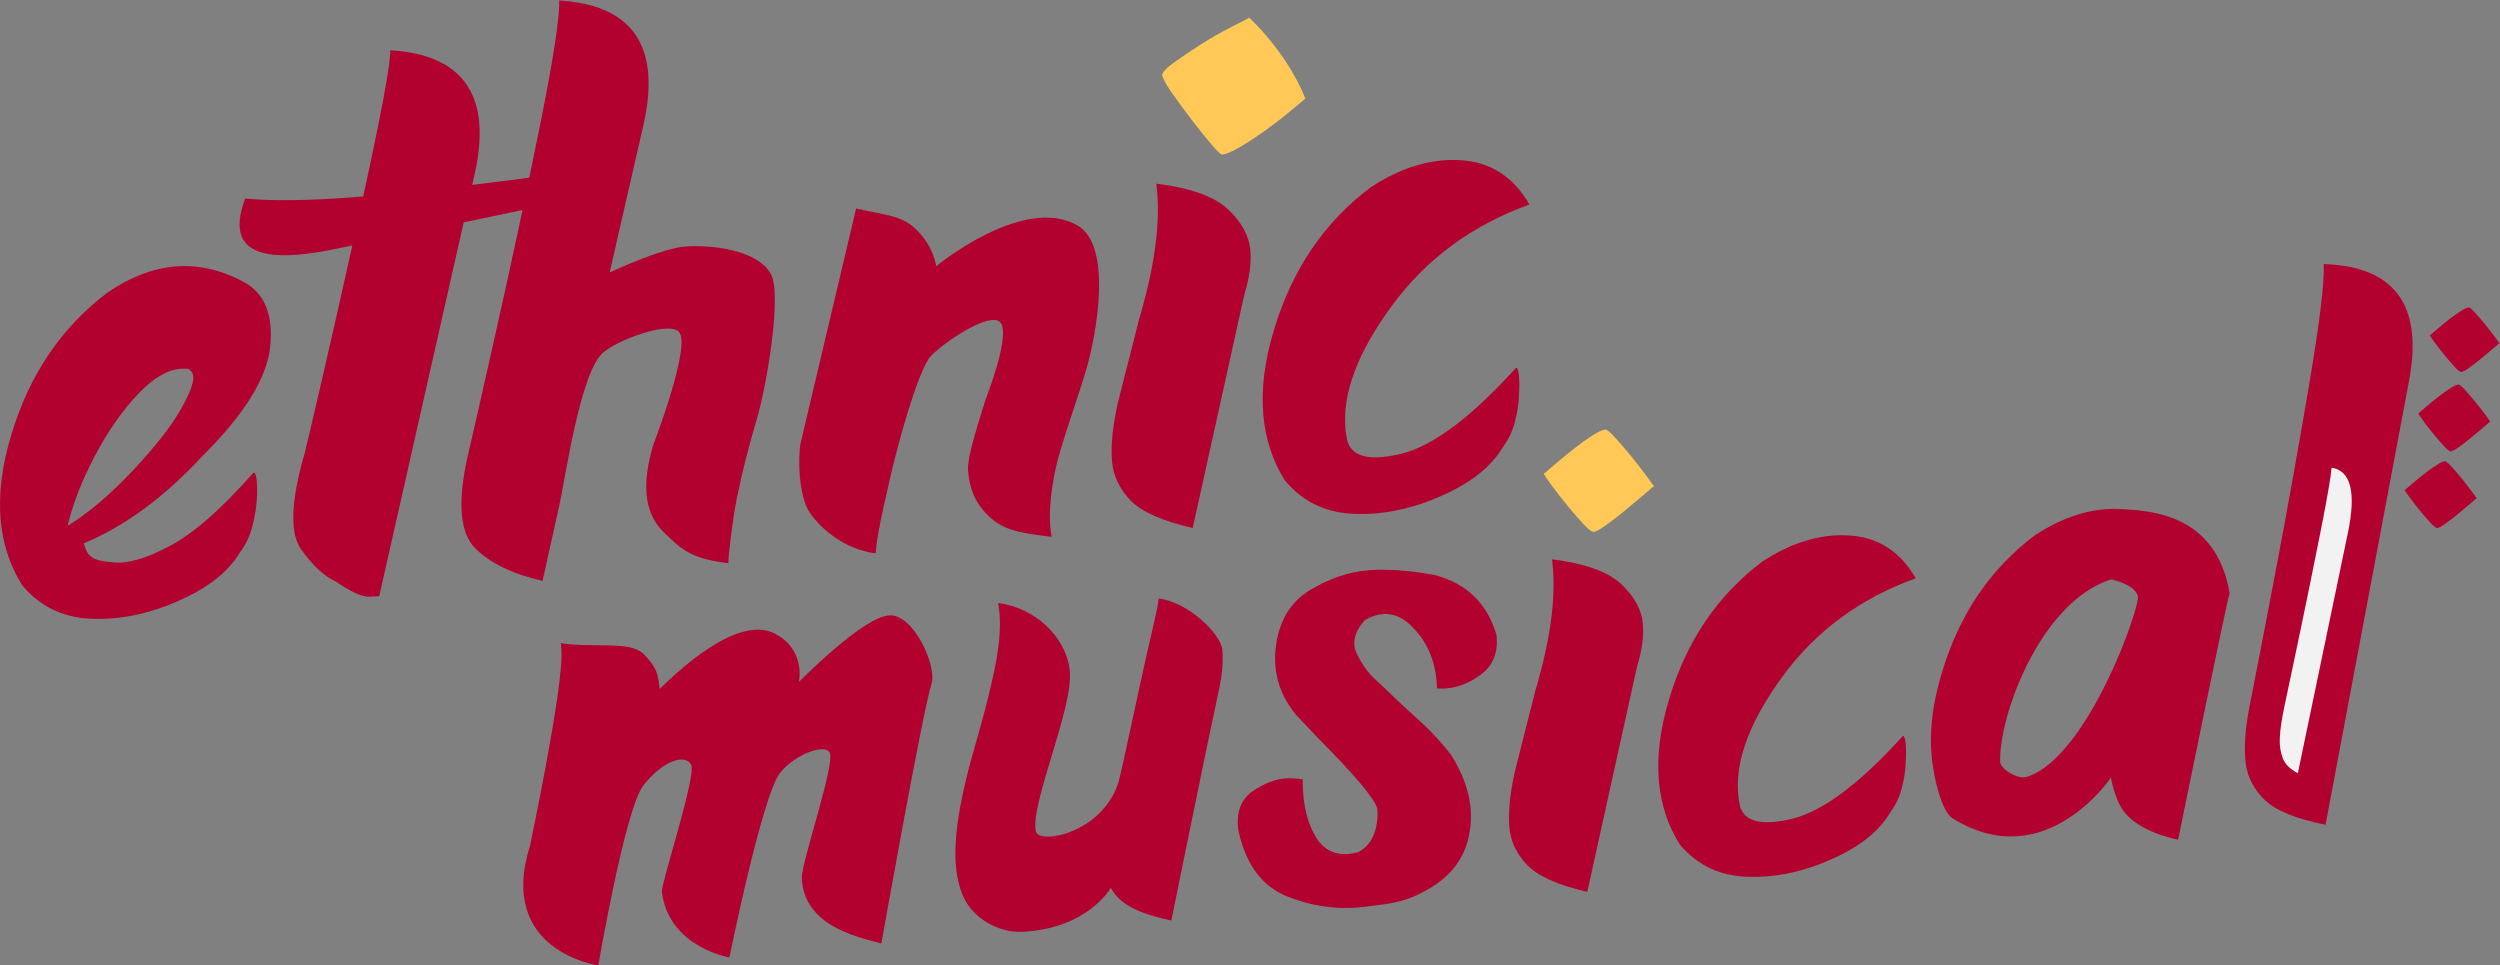 <?xml version="1.0" encoding="UTF-8" standalone="no"?>
<!-- Created with Inkscape (http://www.inkscape.org/) -->

<svg
   xmlns:dc="http://purl.org/dc/elements/1.1/"
   xmlns:cc="http://creativecommons.org/ns#"
   xmlns:rdf="http://www.w3.org/1999/02/22-rdf-syntax-ns#"
   xmlns:svg="http://www.w3.org/2000/svg"
   xmlns="http://www.w3.org/2000/svg"
   xmlns:sodipodi="http://sodipodi.sourceforge.net/DTD/sodipodi-0.dtd"
   xmlns:inkscape="http://www.inkscape.org/namespaces/inkscape"
   version="1.1"
   id="svg3955"
   xml:space="preserve"
   width="6343.66"
   height="2449.185"
   viewBox="0 0 6343.66 2449.185"
   sodipodi:docname="final logo white bg.ai"
   inkscape:version="0.92.4 (5da689c313, 2019-01-14)"><rect x="0" y="0" width="6343.66" height="2449.185" fill="#808080" stroke="none"/><defs
     id="defs3959"><clipPath
       clipPathUnits="userSpaceOnUse"
       id="clipPath3971"><path
         d="M 0,4783 H 4783 V 0 H 0 Z"
         id="path3969"
         inkscape:connector-curvature="0" /></clipPath></defs><sodipodi:namedview
     pagecolor="#ffffff"
     bordercolor="#666666"
     borderopacity="1"
     objecttolerance="10"
     gridtolerance="10"
     guidetolerance="10"
     inkscape:pageopacity="0"
     inkscape:pageshadow="2"
     inkscape:window-width="2560"
     inkscape:window-height="1330"
     id="namedview3957"
     showgrid="false"
     fit-margin-top="0"
     fit-margin-left="0"
     fit-margin-right="0"
     fit-margin-bottom="0"
     inkscape:zoom="0.10466895"
     inkscape:cx="2751.4934"
     inkscape:cy="1503.6326"
     inkscape:window-x="-12"
     inkscape:window-y="-12"
     inkscape:window-maximized="1"
     inkscape:current-layer="g3963" /><g
     id="g3963"
     inkscape:groupmode="layer"
     inkscape:label="final logo white bg"
     transform="matrix(1.333,0,0,-1.333,-33.647,4461.288)"><g
       id="g3965"
       clip-path="none"><g
         id="g3967"
         clip-path="url(#clipPath3971)"><g
           id="g3973"
           transform="translate(278.567,2451.596)"><path
             d="m 0,0 c -41.973,-44.883 -83.508,-80.181 -124.615,-105.903 9.575,41.254 26.942,85.824 52.101,133.722 25.159,47.887 53.728,88.316 85.709,121.256 26.212,26.619 51.183,41.264 74.944,43.924 5.393,0.605 10.598,0.668 15.584,0.198 6.321,-2.378 9.94,-7.135 10.837,-14.238 1.471,-11.693 -6.769,-33.221 -24.7,-64.587 C 71.92,82.997 41.963,44.873 0,0 m 132.595,27.714 c 79.826,79.294 122.675,148.721 128.516,208.259 1.356,14.488 1.471,27.86 0.313,40.085 -3.599,38.239 -20.381,65.661 -50.318,82.278 -43.12,23.249 -86.616,33.148 -130.487,29.643 C 38.385,384.61 -4.287,368.359 -47.376,339.237 -135.557,273.127 -196.9,182.965 -231.425,68.759 -249.783,8.741 -256.595,-46.25 -251.89,-96.213 c 4.276,-45.373 17.972,-86.397 41.065,-123.071 35.642,-42.359 82.382,-63.533 140.23,-63.533 10.379,-0.209 20.715,0.114 31.011,0.928 46.573,3.724 93.865,17.253 141.867,40.607 48.002,23.354 82.111,52.268 102.325,86.762 10.18,13.643 17.565,29.248 22.186,46.844 4.611,17.565 7.51,34.609 8.689,51.152 0.855,13.936 0.866,25.493 0,34.672 l -0.501,5.351 c -1.314,8.104 -3.056,12.078 -5.215,11.911 l -0.814,-0.062 C 166.87,-75.372 112.38,-122.602 65.515,-146.374 c -33.816,-17.596 -62.907,-27.359 -87.273,-29.31 -8.679,-0.688 -21.613,0.459 -38.792,3.453 -17.211,2.983 -27.62,12.047 -31.219,27.172 l -2.201,5.987 c 78.241,32.439 153.769,88.035 226.565,166.786"
             style="fill:#b2002f;fill-opacity:1;fill-rule:nonzero;stroke:none"
             id="path3975"
             inkscape:connector-curvature="0" /></g><g
           id="g3977"
           transform="translate(1116.55,3019.464)"><path
             d="m 0,0 6.5,0.52 c 12.996,1.037 23.568,-1.201 31.735,-6.711 8.156,-5.511 12.472,-12.235 12.947,-20.151 0.47,-7.935 -3.483,-13.761 -11.854,-17.512 l -248.002,-52.162 -160.774,-711.563 c 0,0 -6.361,-0.314 -19.671,-0.861 -13.328,-0.558 -34.292,9.073 -62.886,28.88 -21.647,9.561 -43.453,29.659 -65.436,60.263 -8.134,11.159 -13.079,25.918 -14.809,44.269 -3.266,34.661 3.988,82.242 21.742,142.731 5.109,20.943 16.3,68.711 33.558,143.283 17.244,74.566 36.02,157.598 56.324,249.111 l -36.937,-7.573 c -25.179,-5.092 -47.782,-8.437 -67.811,-10.035 -69.32,-5.537 -105.837,11.316 -109.537,50.577 -1.442,15.292 1.984,34.057 10.248,56.288 53.939,-4.94 124.235,-3.945 210.897,2.973 l 13.812,1.104 c 15.663,71.093 28.323,132.199 37.967,183.31 9.633,51.104 14.156,82.8 13.546,95.076 104.836,-6.53 161.25,-52.106 169.226,-136.725 2.642,-28.041 -0.041,-60.359 -8.051,-96.943 l -5.222,-22.763 C -129.906,-17.052 -65.746,-8.848 0,0"
             style="fill:#b2002f;fill-opacity:1;fill-rule:nonzero;stroke:none"
             id="path3979"
             inkscape:connector-curvature="0" /></g><g
           id="g3981"
           transform="translate(1492.43,2825.826)"><path
             d="m 0,0 c 21.66,-37.363 -6.884,-208.942 -25.829,-274.135 -15.739,-53.142 -28.648,-104.253 -38.752,-153.331 -8.223,-40.213 -17.082,-117.637 -15.959,-123.711 -71.211,8.687 -89.114,25.405 -124.619,60.587 -18.071,18.072 -28.456,41.379 -31.147,69.935 -2.546,27.013 1.81,58.949 13.067,95.807 0,0 73.139,189.996 48.176,214.36 -21.023,20.519 -118.418,-16.329 -144.968,-40.602 -43.103,-39.407 -70.385,-235.835 -83.065,-292.844 l -31.35,-140.956 c -58.016,13.339 -101.208,34.547 -129.592,63.616 -13.348,14.343 -21.308,35.014 -23.853,62.042 -2.786,29.558 0.821,66.574 10.816,111.034 9.344,39.772 28.327,123.473 56.952,251.089 28.619,127.6 55.577,254.057 80.882,379.349 25.295,125.289 37.464,204.582 36.51,237.9 104.836,-6.534 161.247,-52.106 169.223,-136.725 2.645,-28.044 -0.038,-60.362 -8.051,-96.946 L -306.662,2.317 c 0,0 97.531,45.832 143.37,49.358 C -118.508,55.12 -27.56,47.541 0,0"
             style="fill:#b2002f;fill-opacity:1;fill-rule:nonzero;stroke:none"
             id="path3983"
             inkscape:connector-curvature="0" /></g><g
           id="g3985"
           transform="translate(1692.04,2293.477)"><path
             d="m 0,0 c -59.595,7.049 -106.338,48.796 -125.653,77.968 -21.339,32.231 -22.506,106.477 -16.831,133.128 l 105.361,445.247 c 62.381,-13.508 88.065,-13.541 116.015,-41.491 32.8,-32.8 36.317,-68.364 36.317,-68.364 0,0 166.61,137.496 269.376,77.447 67.319,-39.337 35.452,-209.036 16.455,-273.727 -15.687,-53.644 -49.09,-144.651 -58.49,-189.57 -9.412,-44.931 -12.673,-82.676 -9.788,-113.266 0.529,-5.615 1.303,-10.947 2.326,-15.993 -70.632,8.228 -95.346,15.217 -122.13,41.848 -26.795,26.617 -34.255,54.465 -36.995,83.524 -2.546,27.012 22.672,100.671 33.931,137.529 0,0 49.046,124.697 26.947,145.887 C 216.273,459.89 132.378,403.245 105.98,376.47 79.522,349.635 37.014,186.028 28.959,149.214 27.637,143.17 26.182,136.717 24.593,129.855 19.119,106.813 13.956,83.42 9.11,59.666 4.251,35.901 1.215,16.011 0,0"
             style="fill:#b2002f;fill-opacity:1;fill-rule:nonzero;stroke:none"
             id="path3987"
             inkscape:connector-curvature="0" /></g><g
           id="g3989"
           transform="translate(2152.948,2579.129)"><path
             d="m 0,0 40.613,159.644 c 28.966,97.844 40.361,179.652 34.164,245.418 l -1.227,12.996 c 65.153,-8.161 110.614,-24.428 136.381,-48.822 25.759,-24.402 39.921,-50.105 42.467,-77.117 2.308,-24.469 -1.55,-53.032 -11.569,-85.671 l -98.125,-443.906 c -58.016,13.343 -97.444,30.865 -118.32,52.573 -20.871,21.701 -32.577,46.057 -35.125,73.085 C -13.53,-82.241 -9.943,-44.973 0,0"
             style="fill:#b2002f;fill-opacity:1;fill-rule:nonzero;stroke:none"
             id="path3991"
             inkscape:connector-curvature="0" /></g><g
           id="g3993"
           transform="translate(1798.559,2045.571)"><path
             d="m 0,0 c -17.605,-55.711 -95.563,-494.608 -95.563,-494.608 -57.796,14.26 -147.076,38.109 -151.432,123.643 -1.51,29.653 65.447,221.6 52.727,240.224 -11.439,16.749 -66.204,-5.251 -93.635,-38.5 -34.105,-41.34 -96.944,-352.071 -96.944,-352.071 0,0 -115.599,19.358 -128.551,124.84 -1.891,15.405 67.179,224.034 55.439,242.696 -14.415,22.916 -59.707,1.011 -91.514,-41.399 -34.105,-45.473 -84.998,-341.319 -84.998,-341.319 0,0 -193.376,26.835 -130.019,227.396 0,0 64.992,307.015 59.841,372.87 l -1.025,13.014 c 65.023,-9.2 131.571,4.776 156.945,-20.027 25.373,-24.803 28.864,-40.131 30.98,-67.183 0.121,-1.629 139.61,149.152 220.8,104.915 57.93,-31.564 44.342,-90.294 44.399,-91.317 0.026,-0.313 124.071,126.59 173.818,126.766 C -32.725,130.102 10.287,32.552 0,0"
             style="fill:#b2002f;fill-opacity:1;fill-rule:nonzero;stroke:none"
             id="path3995"
             inkscape:connector-curvature="0" /></g><g
           id="g3997"
           transform="translate(2936.611,2957.579)"><path
             d="m 0,0 c -109.232,-39.538 -196.486,-103.781 -261.772,-192.707 -65.281,-88.939 -94.728,-167.31 -88.338,-235.101 0.72,-7.649 2,-15.514 3.862,-23.575 7.567,-22.511 28.96,-32.36 64.171,-29.547 11.907,0.95 25.599,3.319 41.075,7.131 60.14,16.095 131.965,70.364 215.473,162.819 l 0.813,0.064 c 1.621,0.129 3.088,-3.871 4.402,-11.976 l 0.503,-5.352 c 0.867,-9.177 0.855,-20.735 -0.006,-34.671 -0.631,-16.496 -3.26,-33.521 -7.867,-51.091 -4.625,-17.588 -12.017,-33.199 -22.189,-46.842 -20.216,-34.492 -54.324,-63.41 -102.325,-86.758 -48.007,-23.358 -95.292,-36.885 -141.865,-40.604 -10.297,-0.821 -20.638,-1.142 -31.015,-0.935 -57.844,0.004 -104.591,21.179 -140.226,63.538 -23.1,36.676 -36.791,77.695 -41.066,123.072 -4.71,49.956 2.103,104.949 20.462,164.968 34.523,114.204 95.866,204.37 184.047,270.479 46.245,30.393 92.647,47.461 139.235,51.18 10.28,0.821 20.646,0.879 31.089,0.172 C -74.497,81.112 -30.656,53.023 0,0"
             style="fill:#b2002f;fill-opacity:1;fill-rule:nonzero;stroke:none"
             id="path3999"
             inkscape:connector-curvature="0" /></g><g
           id="g4001"
           transform="translate(2510.087,3159.264)"><path
             d="m 0,0 c -7.09,-5.996 -17.457,-14.689 -31.052,-26.009 -13.626,-11.327 -28.543,-22.831 -44.781,-34.513 -16.237,-11.684 -32.028,-22.034 -47.334,-31.076 -15.343,-9.018 -26.912,-14.09 -34.782,-15.166 -2.643,-0.362 -9.72,6.238 -21.229,19.805 -11.541,13.559 -24.072,29.202 -37.586,46.899 -13.55,17.722 -25.935,34.626 -37.188,50.739 -11.289,16.139 -17.39,27.279 -18.367,33.445 -0.785,4.949 6.313,12.866 21.361,23.738 15.013,10.893 31.947,22.347 50.83,34.393 18.851,12.042 37.593,22.795 56.188,32.288 18.6,9.463 30.961,15.884 37.144,19.274 22.073,-20.961 42.614,-44.941 61.664,-71.993 C -26.118,54.798 -11.083,27.52 0,0"
             style="fill:#ffc857;fill-opacity:1;fill-rule:nonzero;stroke:none"
             id="path4003"
             inkscape:connector-curvature="0" /></g><g
           id="g4005"
           transform="translate(2230.881,2207.491)"><path
             d="m 0,0 c 57.015,-6.949 118.33,-67.884 121.123,-97.423 2.096,-22.154 -0.151,-47.331 -6.278,-75.626 -23.225,-107.249 -90.789,-439.913 -90.789,-439.913 -60.193,12.642 -98.709,30.394 -115.023,62.285 0,0 -44.576,-79.12 -171.324,-83.824 -38.438,-1.427 -91.225,22.549 -110.928,70.168 -24.052,58.131 -17.185,143.469 24.888,288.354 14.91,51.346 27.157,98.462 35.997,141.558 8.827,43.094 11.896,78.914 9.197,107.47 -0.606,6.392 -1.46,12.531 -2.528,18.399 68.22,-8.545 128.896,-62.338 136.383,-128.218 8.002,-70.412 -77.582,-258.809 -64.169,-307.354 6.618,-23.95 125.257,-3.46 156.92,94.096 4.366,13.452 46.478,213.029 54.01,244.863 C -17.296,-82.434 -1.132,-15.963 0,0"
             style="fill:#b2002f;fill-opacity:1;fill-rule:nonzero;stroke:none"
             id="path4007"
             inkscape:connector-curvature="0" /></g><g
           id="g4009"
           transform="translate(2381.901,1769.495)"><path
             d="m 0,0 c -3.072,32.49 6.147,56.144 27.66,70.978 21.511,14.818 42.192,23.015 62.069,24.571 10.452,0.82 21.571,0.204 33.354,-1.848 -0.026,-10.917 0.435,-21.295 1.367,-31.139 2.978,-31.51 11.004,-57.904 24.081,-79.202 14.302,-23.183 34.79,-33.725 61.456,-31.635 6.273,0.491 12.736,1.74 19.398,3.751 14.026,7.535 23.882,18.979 29.546,34.302 5.661,15.32 7.701,31.346 6.119,48.088 -4.392,18.498 -42.082,63.401 -113.076,134.719 -12.906,13.869 -26.665,28.412 -41.263,43.636 -23.181,27.941 -36.357,58.643 -39.523,92.127 -1.208,12.794 -0.871,25.966 1.008,39.505 6.465,48.604 28.126,84.032 65.008,106.263 36.877,22.228 73.871,34.795 111,37.704 35.55,2.783 77.174,-0.163 124.876,-8.819 61.515,-15.525 101.209,-53.818 119.104,-114.904 3.027,-32.008 -6.254,-56.415 -27.84,-73.223 -21.594,-16.826 -44.411,-26.17 -68.455,-28.053 -5.759,-0.45 -11.554,-0.415 -17.393,0.128 0.047,4.953 -0.168,10.144 -0.682,15.569 -3.722,39.378 -18.162,72.224 -43.29,98.526 -18.211,19.89 -37.778,29.028 -58.685,27.39 -10.981,-0.858 -22.466,-4.734 -34.455,-11.624 -14.768,-16.533 -21.404,-32.677 -19.913,-48.428 0.464,-4.925 1.994,-10.014 4.602,-15.261 9.843,-20.555 21.669,-36.984 35.472,-49.293 4.648,-4.602 9.562,-9.181 14.731,-13.725 19.162,-18.841 39.111,-37.611 59.841,-56.317 26.416,-23.221 49.546,-47.705 69.356,-73.42 21.647,-34.011 34.035,-67.52 37.154,-100.497 1.581,-16.739 0.791,-33.413 -2.382,-50.027 -8.991,-49.805 -39.927,-87.445 -92.826,-112.903 -19.039,-10.418 -42.336,-17.451 -69.902,-21.1 -27.582,-3.644 -43.979,-5.674 -49.203,-6.083 -45.485,-3.562 -90.124,3.357 -133.903,20.759 C 45.169,-110.037 13.708,-66.881 0,0"
             style="fill:#b2002f;fill-opacity:1;fill-rule:nonzero;stroke:none"
             id="path4011"
             inkscape:connector-curvature="0" /></g><g
           id="g4013"
           transform="translate(3671.988,2245.97)"><path
             d="m 0,0 c -105.443,-38.014 -189.658,-99.913 -252.657,-185.678 -62.996,-85.777 -91.401,-161.401 -85.213,-226.872 0.7,-7.385 1.936,-14.982 3.735,-22.767 7.312,-21.748 27.968,-31.284 61.96,-28.623 11.493,0.9 24.711,3.166 39.652,6.824 58.053,15.449 127.374,67.745 207.969,156.888 l 0.783,0.061 c 1.57,0.122 2.984,-3.742 4.254,-11.571 l 0.49,-5.17 c 0.837,-8.861 0.828,-20.02 0.004,-33.476 -0.603,-15.925 -3.136,-32.362 -7.582,-49.321 -4.457,-16.968 -11.588,-32.033 -21.405,-45.194 -19.51,-33.271 -52.43,-61.142 -98.756,-83.61 -46.34,-22.483 -91.989,-35.473 -136.951,-38.996 -9.937,-0.778 -19.921,-1.072 -29.94,-0.854 -55.845,0.089 -100.981,20.601 -135.394,61.552 -22.314,35.447 -35.538,75.071 -39.683,118.893 -4.56,48.242 1.998,101.331 19.708,159.252 33.294,110.221 92.488,197.186 177.599,260.889 44.634,29.278 89.426,45.689 134.399,49.209 9.925,0.779 19.932,0.816 30.012,0.119 C -71.944,78.427 -29.611,51.242 0,0"
             style="fill:#b2002f;fill-opacity:1;fill-rule:nonzero;stroke:none"
             id="path4015"
             inkscape:connector-curvature="0" /></g><g
           id="g4017"
           transform="translate(2908.929,1878.579)"><path
             d="m 0,0 39.16,154.076 c 27.934,94.437 38.911,173.408 32.908,236.912 l -1.189,12.553 c 62.898,-7.974 106.797,-23.75 131.68,-47.341 24.873,-23.599 38.551,-48.436 41.017,-74.526 2.234,-23.63 -1.48,-51.202 -11.14,-82.701 l -94.597,-428.462 c -56.012,12.965 -94.088,29.943 -114.242,50.936 -20.156,20.983 -31.466,44.519 -33.932,70.62 C -13.034,-79.39 -9.585,-43.41 0,0"
             style="fill:#b2002f;fill-opacity:1;fill-rule:nonzero;stroke:none"
             id="path4019"
             inkscape:connector-curvature="0" /></g><g
           id="g4021"
           transform="translate(4611.317,2623.338)"><path
             d="m 0,0 -159.214,-846.523 c -56.388,11.192 -94.981,26.953 -115.791,47.293 -20.819,20.34 -32.867,43.506 -36.163,69.51 -3.599,28.444 -1.262,64.274 7.009,107.467 7.792,38.656 23.522,119.984 47.199,243.974 23.678,123.979 45.78,246.8 66.329,368.453 20.538,121.643 29.832,198.517 27.881,230.643 C -61.395,217.563 -5.549,175.225 4.767,93.792 8.188,66.808 6.592,35.537 0,0"
             style="fill:#b2002f;fill-opacity:1;fill-rule:nonzero;stroke:none"
             id="path4023"
             inkscape:connector-curvature="0" /></g><g
           id="g4025"
           transform="translate(3173.576,2421.508)"><path
             d="m 0,0 c -3.915,-3.347 -11.492,-9.827 -22.711,-19.417 -11.24,-9.61 -22.952,-19.405 -35.133,-29.404 -12.205,-9.999 -23.874,-18.928 -35.009,-26.765 -11.157,-7.859 -18.609,-11.678 -22.334,-11.501 -3.747,0.179 -10.288,5.327 -19.643,15.482 -9.357,10.138 -19.143,21.41 -29.315,33.796 -10.193,12.386 -19.696,24.514 -28.486,36.4 -8.814,11.867 -14.506,20.073 -17.101,24.618 3.892,3.327 11.469,9.805 22.711,19.416 11.218,9.591 22.919,19.178 35.102,28.744 12.16,9.546 24.051,18.03 35.648,25.413 11.595,7.382 19.716,10.963 24.405,10.739 2.805,-0.133 8.654,-5.04 17.572,-14.72 8.895,-9.682 18.45,-20.716 28.645,-33.104 10.171,-12.385 19.674,-24.533 28.487,-36.4 C -8.374,11.412 -2.637,3.638 0,0"
             style="fill:#ffc857;fill-opacity:1;fill-rule:nonzero;stroke:none"
             id="path4027"
             inkscape:connector-curvature="0" /></g><g
           id="g4029"
           transform="translate(3885.011,1868.436)"><path
             d="m 0,0 c -20.158,-6.795 -51.112,15.437 -52.229,27.243 -3.402,86.034 75.401,304.34 210.378,348.052 1.494,0.484 45.536,-9.431 51.565,-31.234 C 215.196,324.237 115.327,38.875 0,0 m 178.822,509.206 c -10.076,0.702 -20.092,0.652 -30.014,-0.119 C 103.832,505.566 59.047,489.157 14.414,459.874 -70.7,396.171 -129.867,308.97 -163.119,198.251 -180.823,140.332 -187.382,87.244 -182.818,38.996 c 4.091,-43.326 19.512,-105.56 39.603,-118.155 176.032,-110.358 301.625,77.187 301.625,77.187 0,0 6.41,-35.286 20.054,-57.569 28.669,-46.824 108.025,-60.353 108.025,-60.353 0,0 95.09,467.451 98.069,468.478 C 359.41,500.435 233.895,506.078 178.822,509.206"
             style="fill:#b2002f;fill-opacity:1;fill-rule:nonzero;stroke:none"
             id="path4031"
             inkscape:connector-curvature="0" /></g><g
           id="g4033"
           transform="translate(4373.483,2000.668)"><path
             d="m 0,0 c 4.49,20.87 13.76,64.794 27.807,131.762 14.045,66.964 27.591,133.336 40.639,199.109 13.044,65.768 20.281,107.42 21.71,124.968 27.512,-4.215 40.194,-28.623 38.039,-73.228 -0.715,-14.783 -3.06,-31.778 -7.034,-50.978 L 25.927,-125.658 C 11.193,-118.206 1.606,-108.691 -2.841,-97.106 -7.29,-85.53 -9.168,-72.619 -8.48,-58.371 -7.727,-42.791 -4.899,-23.33 0,0"
             style="fill:#f2f2f2;fill-opacity:1;fill-rule:nonzero;stroke:none"
             id="path4035"
             inkscape:connector-curvature="0" /></g><g
           id="g4037"
           transform="translate(4765.599,2544.467)"><path
             d="m 0,0 c -2.558,-2.187 -7.51,-6.421 -14.84,-12.688 -7.345,-6.28 -14.998,-12.68 -22.958,-19.214 -7.975,-6.534 -15.6,-12.368 -22.876,-17.49 -7.29,-5.134 -12.16,-7.63 -14.594,-7.514 -2.448,0.116 -6.723,3.48 -12.836,10.116 -6.114,6.624 -12.509,13.99 -19.156,22.084 -6.66,8.094 -12.87,16.018 -18.614,23.785 -5.759,7.754 -9.478,13.117 -11.174,16.087 2.543,2.174 7.494,6.407 14.84,12.687 7.331,6.267 14.977,12.532 22.937,18.783 7.947,6.238 15.716,11.781 23.294,16.605 7.578,4.824 12.884,7.164 15.948,7.018 1.833,-0.087 5.655,-3.293 11.482,-9.619 5.813,-6.326 12.056,-13.536 18.718,-21.631 6.646,-8.094 12.856,-16.031 18.615,-23.786 C -5.472,7.457 -1.723,2.377 0,0"
             style="fill:#b2002f;fill-opacity:1;fill-rule:nonzero;stroke:none"
             id="path4039"
             inkscape:connector-curvature="0" /></g><g
           id="g4041"
           transform="translate(4782.98,2693.609)"><path
             d="m 0,0 c -2.47,-2.112 -7.251,-6.2 -14.329,-12.251 -7.092,-6.063 -14.482,-12.243 -22.168,-18.552 -7.7,-6.309 -15.062,-11.942 -22.087,-16.888 -7.04,-4.958 -11.742,-7.368 -14.092,-7.256 -2.364,0.113 -6.491,3.361 -12.394,9.768 -5.904,6.397 -12.078,13.509 -18.496,21.324 -6.431,7.815 -12.427,15.467 -17.973,22.966 -5.561,7.487 -9.152,12.665 -10.789,15.532 2.455,2.099 7.236,6.187 14.329,12.251 7.078,6.051 14.46,12.1 22.147,18.136 7.673,6.022 15.175,11.375 22.492,16.033 7.316,4.658 12.44,6.917 15.398,6.777 1.77,-0.085 5.461,-3.181 11.087,-9.288 5.612,-6.109 11.641,-13.071 18.073,-20.887 6.418,-7.814 12.413,-15.478 17.974,-22.966 C -5.283,7.2 -1.664,2.295 0,0"
             style="fill:#b2002f;fill-opacity:1;fill-rule:nonzero;stroke:none"
             id="path4043"
             inkscape:connector-curvature="0" /></g><g
           id="g4045"
           transform="translate(4739.779,2398.581)"><path
             d="m 0,0 c -2.558,-2.187 -7.509,-6.421 -14.84,-12.688 -7.345,-6.28 -14.998,-12.68 -22.958,-19.214 -7.975,-6.534 -15.6,-12.368 -22.876,-17.49 -7.29,-5.134 -12.16,-7.63 -14.594,-7.514 -2.448,0.116 -6.723,3.48 -12.836,10.116 -6.114,6.624 -12.509,13.99 -19.156,22.084 -6.66,8.094 -12.869,16.018 -18.614,23.785 -5.759,7.754 -9.478,13.117 -11.174,16.087 2.543,2.174 7.494,6.407 14.84,12.687 7.331,6.267 14.977,12.532 22.938,18.783 7.946,6.238 15.715,11.781 23.293,16.606 7.578,4.823 12.884,7.163 15.948,7.017 1.833,-0.087 5.655,-3.293 11.482,-9.619 5.813,-6.326 12.056,-13.536 18.718,-21.631 6.647,-8.094 12.856,-16.031 18.615,-23.786 C -5.471,7.457 -1.723,2.377 0,0"
             style="fill:#b2002f;fill-opacity:1;fill-rule:nonzero;stroke:none"
             id="path4047"
             inkscape:connector-curvature="0" /></g></g></g></g></svg>
